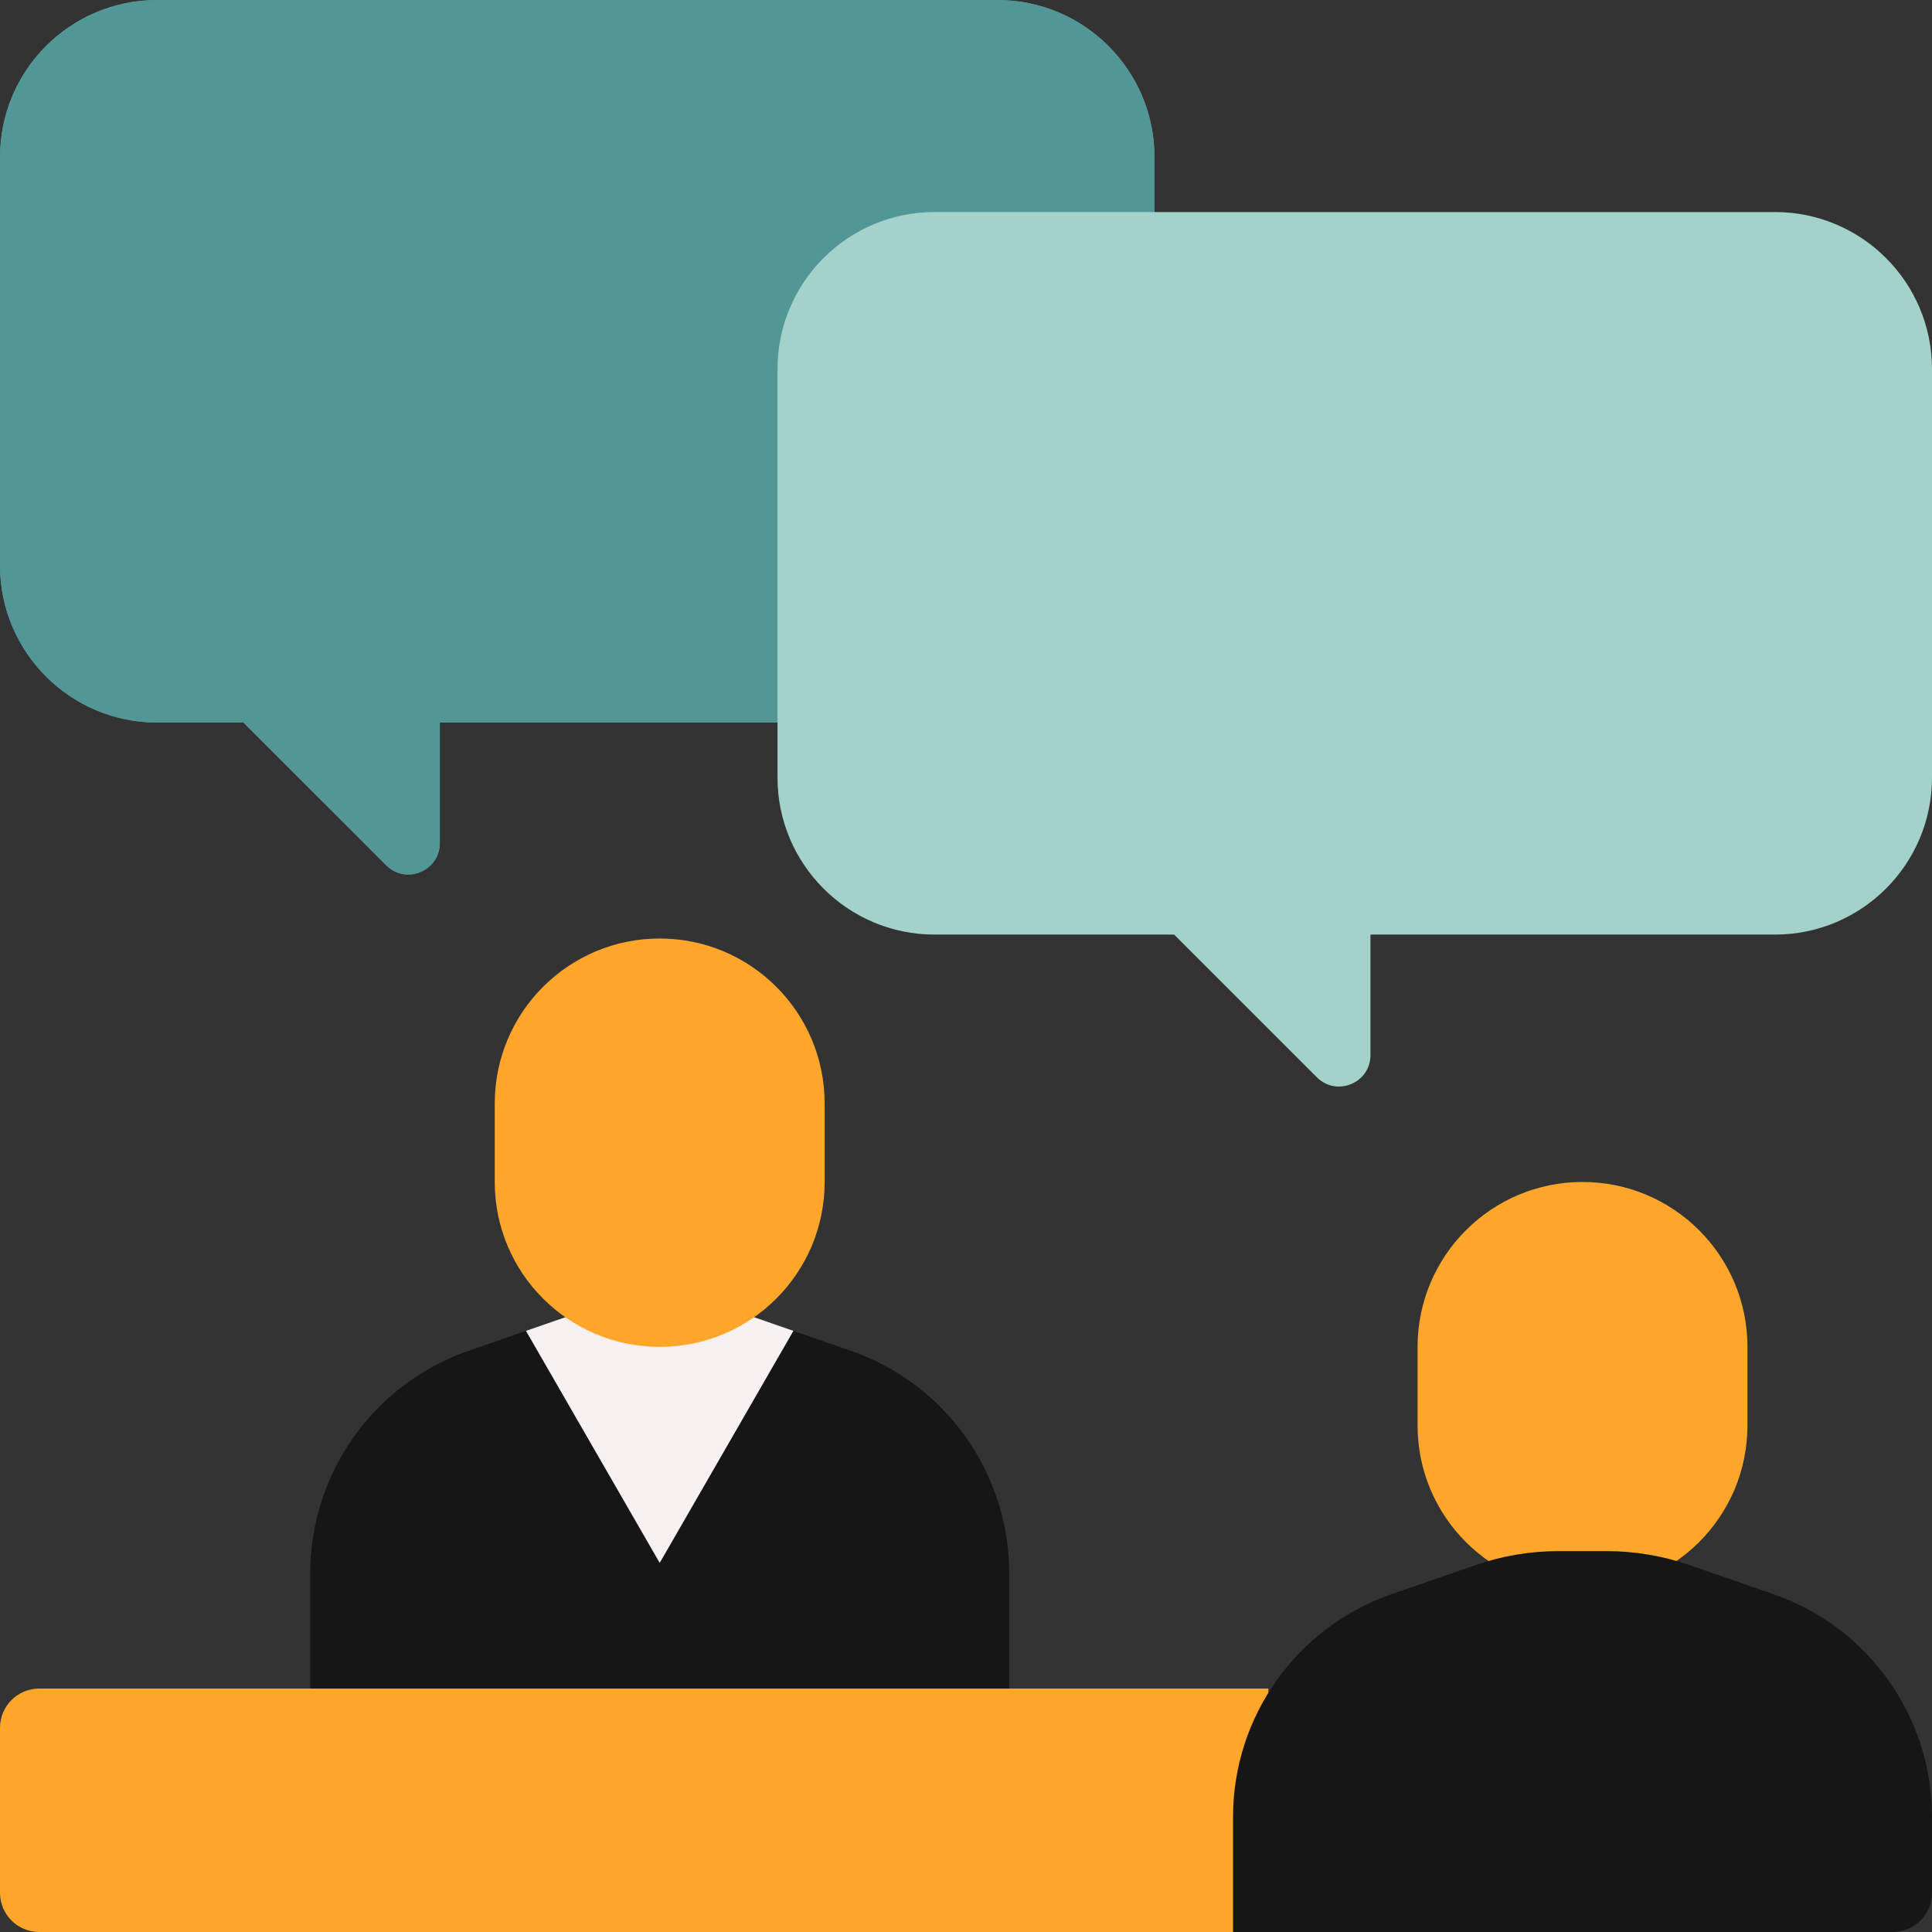 <?xml version="1.0" encoding="UTF-8"?> <svg xmlns="http://www.w3.org/2000/svg" width="80" height="80" viewBox="0 0 80 80" fill="none"><rect x="0" y="0" width="80" height="80" fill="#333333" stroke="none"/><g clip-path="url(#clip0)"><path d="M52.52 80H1.626C0.728 80 0 79.272 0 78.374V71.545C0 70.647 0.728 69.919 1.626 69.919H52.52V80Z" fill="#FFA62B"></path><path d="M72.358 55.772C72.358 52.001 69.3 48.943 65.528 48.943C61.757 48.943 58.699 52.001 58.699 55.772V59.025C58.699 62.796 61.757 65.854 65.528 65.854C69.3 65.854 72.358 62.796 72.358 59.025V55.772Z" fill="#FFA62B"></path><path d="M80.001 78.374V75.233C80.001 71.078 77.369 67.379 73.445 66.016L69.963 64.808C68.857 64.424 67.696 64.228 66.526 64.228H64.532C63.362 64.228 62.2 64.424 61.096 64.808L57.613 66.016C53.689 67.379 51.058 71.078 51.058 75.233V80H78.374C79.272 80 80.001 79.272 80.001 78.374Z" fill="#161616"></path><path d="M35.233 55.935L32.846 55.106V55.122L27.317 64.715L21.789 55.122L21.787 55.107L19.401 55.935C15.477 57.298 12.846 60.996 12.846 65.151V69.919H41.789V65.151C41.789 60.996 39.158 57.298 35.233 55.935Z" fill="#161616"></path><path d="M21.788 55.122L27.317 64.716L32.845 55.122V55.106L30.081 54.146H24.552L21.786 55.107L21.788 55.122Z" fill="#F8F1F1"></path><path d="M34.146 45.691C34.146 41.92 31.088 38.862 27.317 38.862C23.545 38.862 20.487 41.92 20.487 45.691V48.943C20.487 52.715 23.545 55.772 27.317 55.772C31.088 55.772 34.146 52.715 34.146 48.943V45.691Z" fill="#FFA62B"></path><path d="M41.301 0H6.504C2.912 0 0 2.912 0 6.504V23.415C0 27.007 2.912 29.919 6.504 29.919H10.081L15.991 35.828C16.81 36.648 18.212 36.068 18.212 34.908V29.919H41.301C44.893 29.919 47.805 27.007 47.805 23.415V6.504C47.805 2.912 44.893 0 41.301 0Z" fill="#529696"></path><path d="M41.301 0H6.504C2.912 0 0 2.912 0 6.504V23.415C0 27.007 2.912 29.919 6.504 29.919H10.081L15.991 35.828C16.81 36.648 18.212 36.068 18.212 34.908V29.919H41.301C44.893 29.919 47.805 27.007 47.805 23.415V6.504C47.805 2.912 44.893 0 41.301 0Z" fill="#529696"></path><path d="M38.699 8.78H73.496C77.088 8.78 80 11.692 80 15.284V32.195C80 35.787 77.088 38.699 73.496 38.699H56.748V43.689C56.748 44.848 55.347 45.428 54.528 44.608L48.618 38.699H38.699C35.107 38.699 32.195 35.787 32.195 32.195V15.284C32.195 11.692 35.107 8.78 38.699 8.78Z" fill="#A3D2CA"></path></g><defs><clipPath id="clip0"><rect width="80" height="80" fill="white"></rect></clipPath></defs></svg> 
